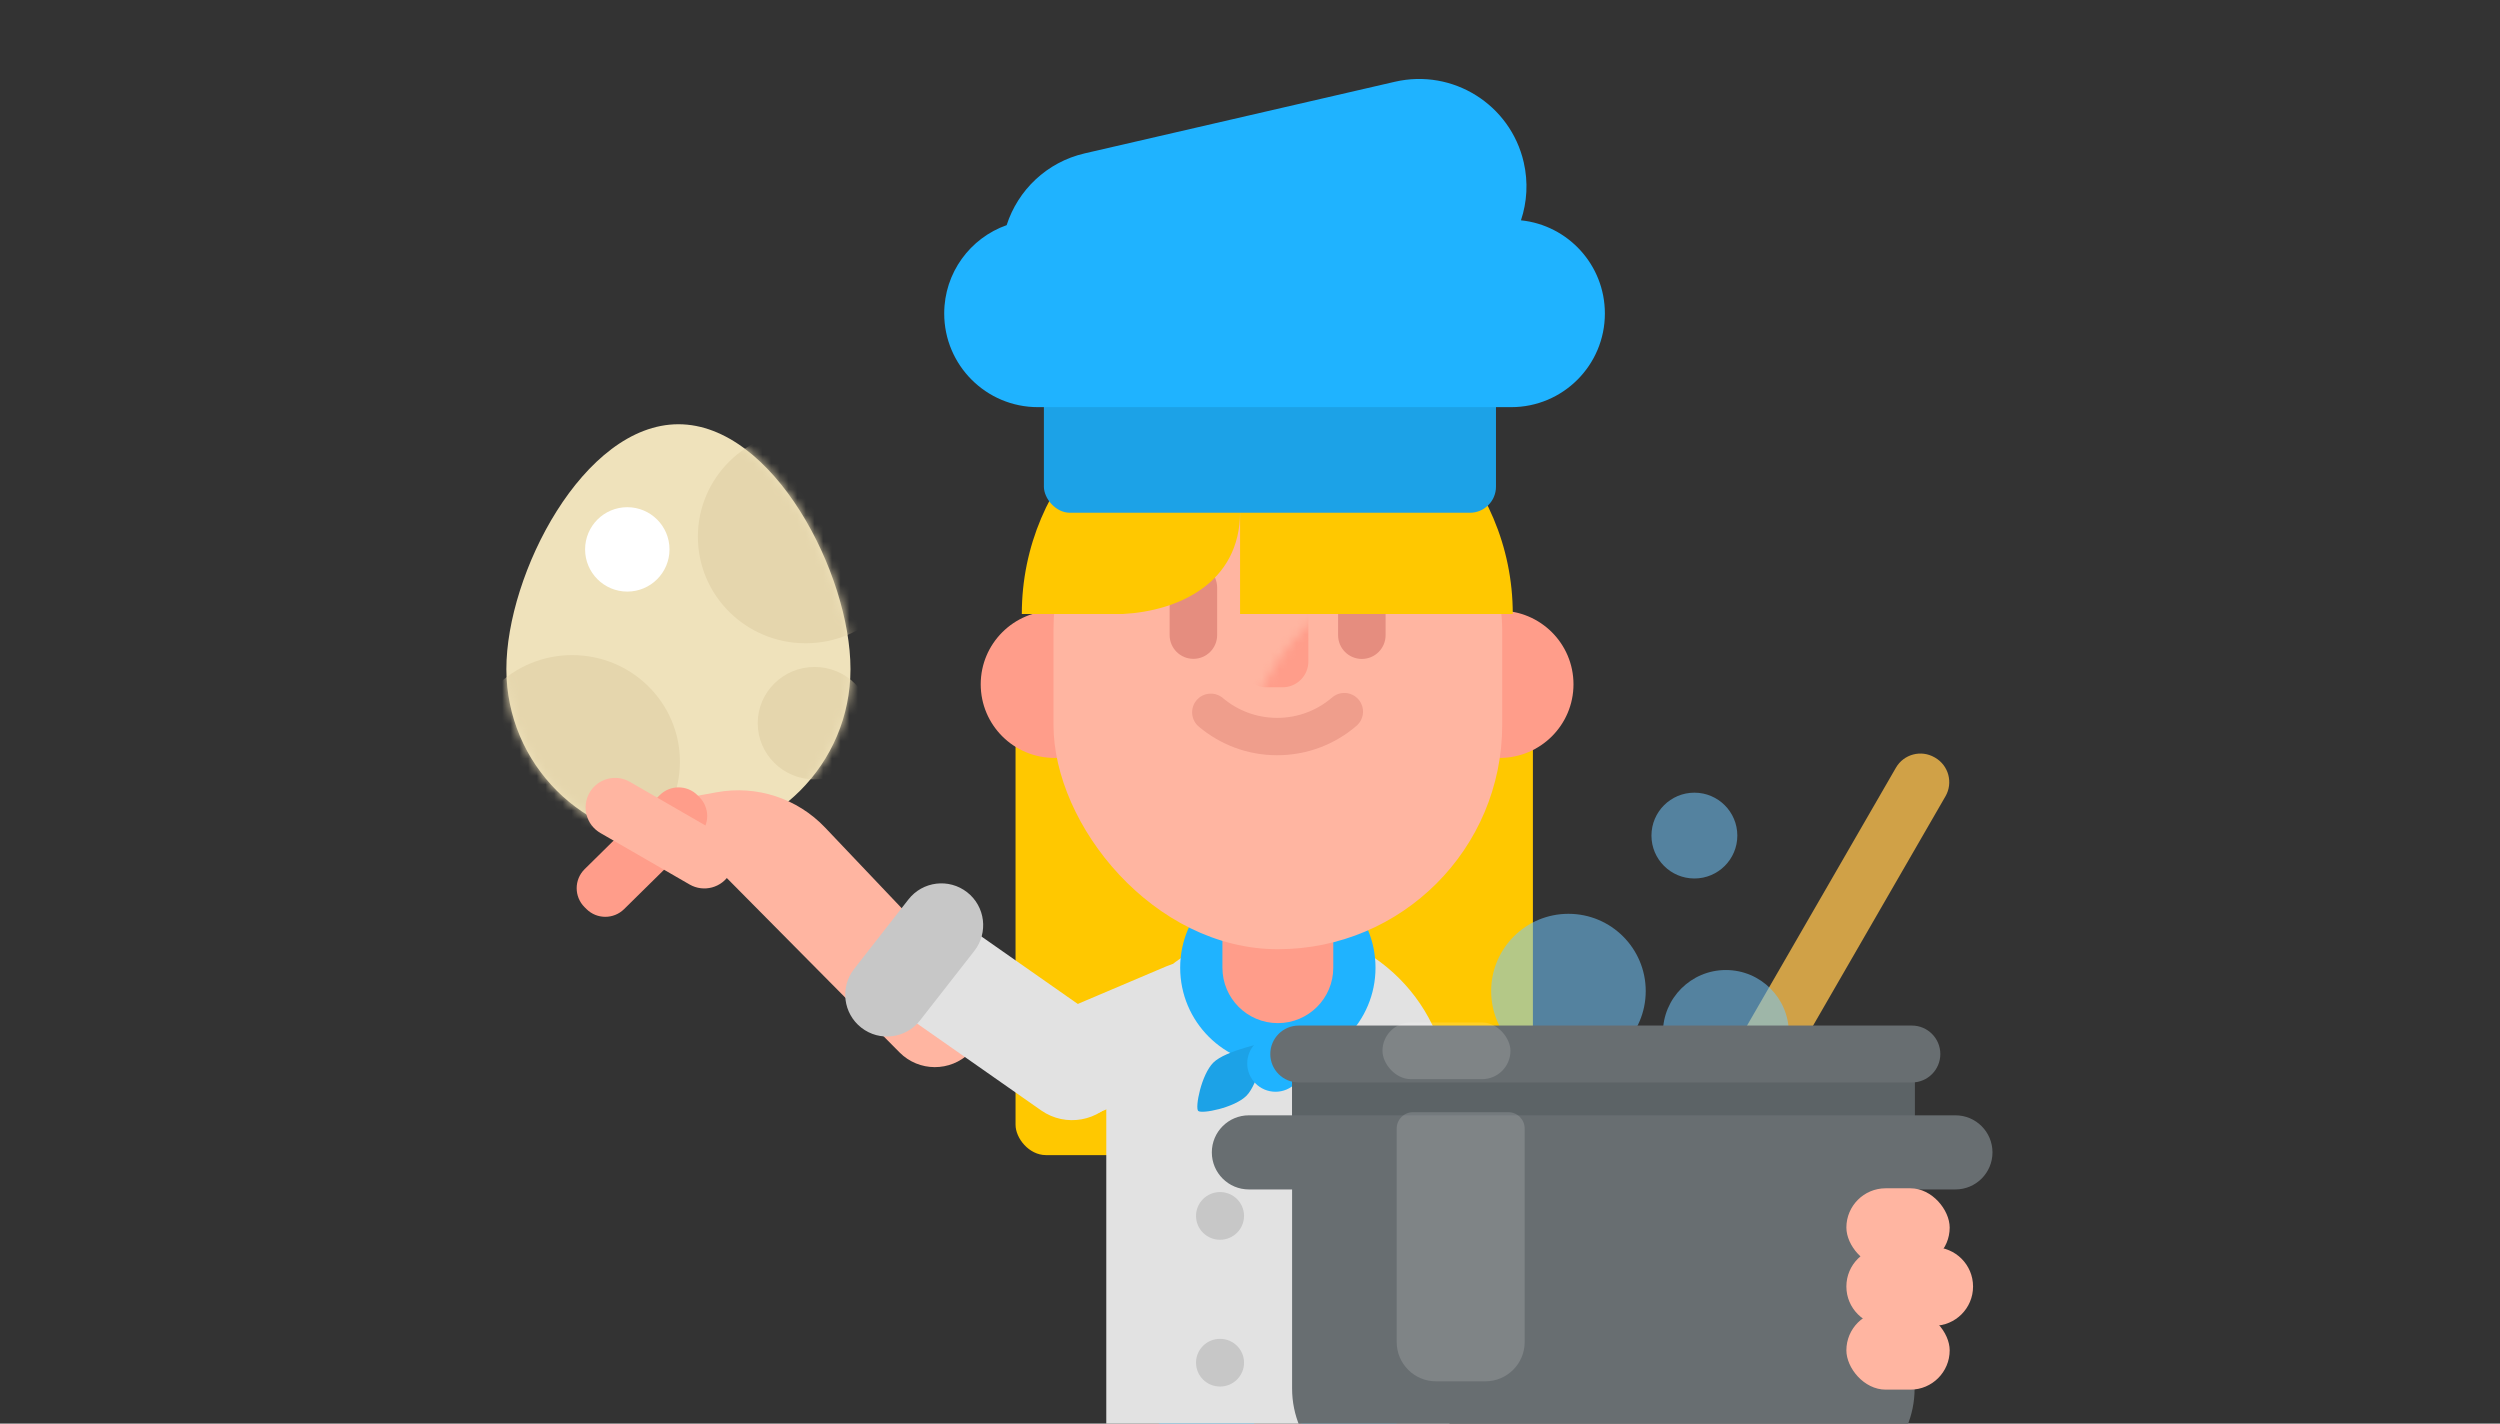 <?xml version="1.0" encoding="UTF-8"?>
<svg width="288px" height="164px" viewBox="0 0 288 164" version="1.1" xmlns="http://www.w3.org/2000/svg" xmlns:xlink="http://www.w3.org/1999/xlink">
    <rect x="0" y="0" width="288" height="164" fill="#333333" stroke="none"/>
    <!-- Generator: Sketch 58 (84663) - https://sketch.com -->
    <title>20_girlcook</title>
    <desc>Created with Sketch.</desc>
    <defs>
        <path d="M19.765,0 L19.765,0 C30.681,0 39.53,8.849 39.53,19.765 L39.53,74.498 C39.53,76.18 38.167,77.542 36.486,77.542 L3.044,77.542 C1.363,77.542 -3.55271368e-15,76.18 -3.55271368e-15,74.498 L-3.55271368e-15,19.765 C-3.55271368e-15,8.849 8.849,0 19.765,0 Z" id="path-1"></path>
        <path d="M19.765,0 L19.765,0 C30.681,0 39.53,8.849 39.53,19.765 L39.53,74.498 C39.53,76.18 38.167,77.542 36.486,77.542 L3.044,77.542 C1.363,77.542 -3.55271368e-15,76.18 -3.55271368e-15,74.498 L-3.55271368e-15,19.765 C-3.55271368e-15,8.849 8.849,0 19.765,0 Z" id="path-3"></path>
        <path d="M19.765,0 L19.765,0 C30.681,0 39.53,8.849 39.53,19.765 L39.53,74.498 C39.53,76.18 38.167,77.542 36.486,77.542 L3.044,77.542 C1.363,77.542 -3.55271368e-15,76.18 -3.55271368e-15,74.498 L-3.55271368e-15,19.765 C-3.55271368e-15,8.849 8.849,0 19.765,0 Z" id="path-5"></path>
        <path d="M19.765,0 L19.765,0 C30.681,0 39.53,8.849 39.53,19.765 L39.53,74.498 C39.53,76.18 38.167,77.542 36.486,77.542 L3.044,77.542 C1.363,77.542 -3.55271368e-15,76.18 -3.55271368e-15,74.498 L-3.55271368e-15,19.765 C-3.55271368e-15,8.849 8.849,0 19.765,0 Z" id="path-7"></path>
        <rect id="path-9" x="0.054" y="0.036" width="51.693" height="62.642" rx="25.846"></rect>
        <rect id="path-11" x="0.054" y="0.036" width="51.693" height="62.642" rx="25.846"></rect>
        <rect id="path-13" x="0.054" y="0.036" width="51.693" height="62.642" rx="25.846"></rect>
        <path d="M19.822,48.022 C30.769,48.022 39.643,39.149 39.643,28.205 C39.643,17.26 30.769,0 19.822,0 C8.874,0 0,17.26 0,28.205 C0,39.149 8.874,48.022 19.822,48.022 Z" id="path-15"></path>
        <path d="M19.822,48.022 C30.769,48.022 39.643,39.149 39.643,28.205 C39.643,17.26 30.769,0 19.822,0 C8.874,0 0,17.26 0,28.205 C0,39.149 8.874,48.022 19.822,48.022 Z" id="path-17"></path>
        <path d="M19.822,48.022 C30.769,48.022 39.643,39.149 39.643,28.205 C39.643,17.26 30.769,0 19.822,0 C8.874,0 0,17.26 0,28.205 C0,39.149 8.874,48.022 19.822,48.022 Z" id="path-19"></path>
    </defs>
    <g id="20_girlcook" stroke="none" stroke-width="1" fill="none" fill-rule="evenodd">
        <g id="The-girl-cooks-the-egg." transform="translate(58, 9)">
            <g id="Group-6" transform="translate(50.271, 0)">
                <g id="Group-5">
                    <rect id="Rectangle-9" fill="#FFC800" fill-rule="nonzero" x="8.72" y="67.508" width="59.599" height="56.56" rx="3.497"></rect>
                    <path d="M22.155,97.617 L22.187,97.617 C25.621,97.617 28.404,100.4 28.404,103.834 L28.404,117.684 C28.404,121.118 25.621,123.901 22.187,123.901 L22.155,123.901 C18.721,123.901 15.937,121.118 15.937,117.684 L15.937,103.834 C15.937,100.4 18.721,97.617 22.155,97.617 Z" id="Rectangle-9" fill="#E2E2E2" fill-rule="nonzero" transform="translate(22.171, 110.759) rotate(67) translate(-22.171, -110.759) "></path>
                    <path d="M26.472,140.489 L34.983,140.489 C35.656,140.489 36.201,141.034 36.201,141.706 L36.201,190.966 C36.201,191.638 35.656,192.184 34.983,192.184 L26.472,192.184 C25.799,192.184 25.254,191.638 25.254,190.966 L25.254,141.706 C25.254,141.034 25.799,140.489 26.472,140.489 Z" id="Rectangle-2" fill="#1FB3FF" fill-rule="nonzero"></path>
                    <g id="Group-3" transform="translate(56.064, 123.669) scale(-1, 1) rotate(5) translate(-56.064, -123.669) translate(42.064, 104.669)" fill-rule="nonzero">
                        <path d="M15.836,1.86 L15.836,1.86 C19.662,1.86 22.764,4.962 22.764,8.788 L22.764,30.838 C22.764,31.188 22.481,31.472 22.131,31.472 L9.54,31.472 C9.191,31.472 8.907,31.188 8.907,30.838 L8.907,8.788 C8.907,4.962 12.009,1.86 15.836,1.86 Z" id="Rectangle-3" fill="#E2E2E2" transform="translate(15.836, 16.666) rotate(19) translate(-15.836, -16.666) "></path>
                        <path d="M3.284,26.131 L15.525,26.131 C16.533,26.131 17.351,26.949 17.351,27.958 L17.351,32.934 C17.351,33.942 16.533,34.76 15.525,34.76 L3.284,34.76 C2.275,34.76 1.457,33.942 1.457,32.934 L1.457,27.958 C1.457,26.949 2.275,26.131 3.284,26.131 Z" id="Rectangle-3" fill="#D2D2D2" transform="translate(9.404, 30.446) rotate(-161) translate(-9.404, -30.446) "></path>
                    </g>
                    <path d="M42.892,140.489 L51.403,140.489 C52.076,140.489 52.621,141.034 52.621,141.706 L52.621,190.966 C52.621,191.638 52.076,192.184 51.403,192.184 L42.892,192.184 C42.219,192.184 41.674,191.638 41.674,190.966 L41.674,141.706 C41.674,141.034 42.219,140.489 42.892,140.489 Z" id="Rectangle-2" fill="#1FB3FF" fill-rule="nonzero"></path>
                    <path d="M27.997,133.799 L49.878,133.799 C53.072,133.799 55.662,136.388 55.662,139.583 L55.662,144.436 C55.662,147.63 53.072,150.219 49.878,150.219 L27.997,150.219 C24.803,150.219 22.213,147.63 22.213,144.436 L22.213,139.583 C22.213,136.388 24.803,133.799 27.997,133.799 Z" id="Rectangle-78" fill="#1FB3FF" fill-rule="nonzero"></path>
                    <g id="Rectangle" transform="translate(19.173, 97.916)">
                        <g id="Mask" fill="#E2E2E2" fill-rule="nonzero">
                            <path d="M19.765,0 L19.765,0 C30.681,0 39.53,8.849 39.53,19.765 L39.53,74.498 C39.53,76.18 38.167,77.542 36.486,77.542 L3.044,77.542 C1.363,77.542 -3.55271368e-15,76.18 -3.55271368e-15,74.498 L-3.55271368e-15,19.765 C-3.55271368e-15,8.849 8.849,0 19.765,0 Z" id="path-1"></path>
                        </g>
                        <g id="Oval-30-Clipped">
                            <mask id="mask-2" fill="white">
                                <use xlink:href="#path-1"></use>
                            </mask>
                            <g id="path-1"></g>
                            <ellipse id="Oval-30" fill="#C7C7C7" fill-rule="nonzero" mask="url(#mask-2)" cx="13.104" cy="33.157" rx="2.765" ry="2.748"></ellipse>
                        </g>
                        <g id="Oval-30-Clipped">
                            <mask id="mask-4" fill="white">
                                <use xlink:href="#path-3"></use>
                            </mask>
                            <g id="path-1"></g>
                            <ellipse id="Oval-30" fill="#C7C7C7" fill-rule="nonzero" mask="url(#mask-4)" cx="13.104" cy="50.066" rx="2.765" ry="2.748"></ellipse>
                        </g>
                        <g id="Oval-30-Clipped">
                            <mask id="mask-6" fill="white">
                                <use xlink:href="#path-5"></use>
                            </mask>
                            <g id="path-1"></g>
                            <ellipse id="Oval-30" fill="#C7C7C7" fill-rule="nonzero" mask="url(#mask-6)" cx="25.875" cy="33.157" rx="2.765" ry="2.748"></ellipse>
                        </g>
                        <g id="Oval-30-Clipped">
                            <mask id="mask-8" fill="white">
                                <use xlink:href="#path-7"></use>
                            </mask>
                            <g id="path-1"></g>
                            <ellipse id="Oval-30" fill="#C7C7C7" fill-rule="nonzero" mask="url(#mask-8)" cx="25.875" cy="50.066" rx="2.765" ry="2.748"></ellipse>
                        </g>
                    </g>
                    <ellipse id="Oval-3" fill="#1FB3FF" fill-rule="nonzero" cx="38.937" cy="102.478" rx="11.251" ry="11.251"></ellipse>
                    <g id="Group-3" transform="translate(27.687, 108.864)" fill-rule="nonzero">
                        <path d="M16.169,11.747 C16.702,11.747 18.869,8.556 18.869,6.576 C18.869,4.596 16.199,0.583 16.169,0.583 C16.14,0.583 13.47,4.596 13.47,6.576 C13.47,8.556 15.636,11.747 16.169,11.747 Z" id="Oval-2" fill="#1CA2E7" transform="translate(16.169, 6.165) rotate(-45) translate(-16.169, -6.165) "></path>
                        <path d="M6.02,11.747 C6.553,11.747 8.72,8.556 8.72,6.576 C8.72,4.596 6.05,0.583 6.02,0.583 C5.99,0.583 3.321,4.596 3.321,6.576 C3.321,8.556 5.487,11.747 6.02,11.747 Z" id="Oval-2" fill="#1CA2E7" transform="translate(6.02, 6.165) scale(-1, 1) rotate(-45) translate(-6.02, -6.165) "></path>
                        <ellipse id="Oval-3" fill="#1FB3FF" cx="10.983" cy="4.64" rx="3.259" ry="3.266"></ellipse>
                    </g>
                    <path d="M38.937,90.01 L38.937,90.01 C42.464,90.01 45.323,92.869 45.323,96.396 L45.323,102.478 C45.323,106.005 42.464,108.864 38.937,108.864 L38.937,108.864 C35.411,108.864 32.552,106.005 32.552,102.478 L32.552,96.396 C32.552,92.869 35.411,90.01 38.937,90.01 Z" id="Rectangle" fill="#FF9D8A" fill-rule="nonzero"></path>
                    <g id="Group-4" transform="translate(4.577, 37.66)">
                        <path d="M59.92,40.652 C64.613,40.652 68.418,36.854 68.418,32.17 C68.418,27.485 64.613,23.687 59.92,23.687 C55.226,23.687 51.421,27.485 51.421,32.17 C51.421,36.854 55.226,40.652 59.92,40.652 Z" id="Oval" fill="#FF9D8A" fill-rule="nonzero"></path>
                        <ellipse id="Oval" fill="#FF9D8A" fill-rule="nonzero" cx="8.629" cy="32.17" rx="8.498" ry="8.482"></ellipse>
                        <g id="Oval-2" transform="translate(8.46, 0.011)">
                            <g id="Mask" fill="#FFB5A1" fill-rule="nonzero">
                                <rect id="path-3" x="0.054" y="0.036" width="51.693" height="62.642" rx="25.846"></rect>
                            </g>
                            <g id="Rectangle-4-Clipped">
                                <mask id="mask-10" fill="white">
                                    <use xlink:href="#path-9"></use>
                                </mask>
                                <g id="path-3"></g>
                                <path d="M16.17,18.281 L16.17,18.281 C17.682,18.281 18.907,19.507 18.907,21.018 L18.907,26.492 C18.907,28.003 17.682,29.228 16.17,29.228 L16.17,29.228 C14.659,29.228 13.434,28.003 13.434,26.492 L13.434,21.018 C13.434,19.507 14.659,18.281 16.17,18.281 Z" id="Rectangle-4" fill="#E58D7F" fill-rule="nonzero" mask="url(#mask-10)"></path>
                            </g>
                            <g id="Rectangle-4-Clipped">
                                <mask id="mask-12" fill="white">
                                    <use xlink:href="#path-11"></use>
                                </mask>
                                <g id="path-3"></g>
                                <path d="M35.577,18.292 L35.577,18.292 C37.088,18.292 38.313,19.517 38.313,21.029 L38.313,26.503 C38.313,28.014 37.088,29.239 35.577,29.239 L35.577,29.239 C34.065,29.239 32.84,28.014 32.84,26.503 L32.84,21.029 C32.84,19.517 34.065,18.292 35.577,18.292 Z" id="Rectangle-4" fill="#E58D7F" fill-rule="nonzero" mask="url(#mask-12)"></path>
                            </g>
                            <g id="Rectangle-5-Clipped">
                                <mask id="mask-14" fill="white">
                                    <use xlink:href="#path-13"></use>
                                </mask>
                                <g id="path-3"></g>
                                <rect id="Rectangle-5" fill="#FF9D8A" fill-rule="nonzero" mask="url(#mask-14)" x="21.549" y="17.907" width="7.867" height="14.596" rx="2.97"></rect>
                            </g>
                        </g>
                    </g>
                    <path d="M34.585,61.73 L34.585,49.964 C34.585,58.192 27.447,61.391 21.11,61.73 L9.442,61.73 L9.442,61.729 C9.442,46.111 22.103,33.45 37.721,33.45 C53.339,33.45 66,46.111 66,61.729 L66,61.73 L34.585,61.73 Z" id="Combined-Shape" fill="#FFC800" fill-rule="nonzero"></path>
                    <g id="Group-2" transform="translate(11.875, 32.842)" fill="#1CA2E7" fill-rule="nonzero">
                        <g id="Mask">
                            <rect id="path-5" x="0.11" y="0.136" width="52.081" height="17.093" rx="3.007"></rect>
                        </g>
                    </g>
                    <g id="Rectangle-58" transform="translate(0.32, 0)" fill="#1FB3FF" fill-rule="nonzero">
                        <g id="Combined-Shape">
                            <path d="M66.623,16.381 C72.055,16.942 76.291,21.533 76.291,27.113 C76.291,33.072 71.461,37.903 65.502,37.903 L10.972,37.903 C5.013,37.903 0.182,33.072 0.182,27.113 C0.182,22.416 3.184,18.419 7.374,16.938 C8.665,12.93 11.97,9.683 16.371,8.667 L52.106,0.417 C58.762,-1.12 65.403,3.03 66.94,9.686 C67.472,11.99 67.322,14.292 66.623,16.381 Z" id="path-7"></path>
                        </g>
                    </g>
                </g>
                <path d="M31.214,73.058 C33.277,74.801 35.945,75.851 38.859,75.851 C41.815,75.851 44.519,74.77 46.595,72.981" id="Oval-24" stroke="#E58D7F" stroke-width="4.305" opacity="0.587" stroke-linecap="round" stroke-linejoin="round"></path>
            </g>
            <g id="Group-2" transform="translate(0, 38.519)">
                <path d="M28.352,39.081 L28.369,39.081 C30.242,39.081 31.76,40.6 31.76,42.473 L31.76,54.358 C31.76,56.231 30.242,57.749 28.369,57.749 L28.352,57.749 C26.479,57.749 24.96,56.231 24.96,54.358 L24.96,42.473 C24.96,40.6 26.479,39.081 28.352,39.081 Z" id="Rectangle-7" fill="#FF9D8A" fill-rule="nonzero" transform="translate(28.36, 48.415) rotate(-47) translate(-28.36, -48.415) "></path>
                <g id="Group-Copy" transform="translate(81.602, 37.981)" fill-rule="nonzero">
                    <g id="Group-38">
                        <g id="Group-36" transform="translate(31.672, 0)">
                            <path d="M16.297,20.744 L61.22,20.744 C63.02,20.744 64.479,22.203 64.479,24.003 L64.479,24.076 C64.479,25.876 63.02,27.335 61.22,27.335 L16.297,27.335 C14.497,27.335 13.039,25.876 13.039,24.076 L13.039,24.003 C13.039,22.203 14.497,20.744 16.297,20.744 Z" id="Rectangle-47" fill="#D0A147" transform="translate(38.759, 24.039) rotate(-60) translate(-38.759, -24.039) "></path>
                            <path d="M9.411,37.566 C14.328,37.566 18.314,33.583 18.314,28.669 C18.314,23.755 14.328,19.771 9.411,19.771 C4.494,19.771 0.508,23.755 0.508,28.669 C0.508,33.583 4.494,37.566 9.411,37.566 Z" id="Oval-9" fill="#71C8FF" opacity="0.529"></path>
                            <ellipse id="Oval-9" fill="#71C8FF" opacity="0.529" cx="23.92" cy="10.759" rx="4.946" ry="4.943"></ellipse>
                            <ellipse id="Oval-9" fill="#71C8FF" opacity="0.529" cx="27.547" cy="33.497" rx="7.254" ry="7.25"></ellipse>
                        </g>
                        <g id="Group-15" transform="translate(0, 32.29)">
                            <g id="Group-6">
                                <path d="M10.864,1.146 L79.343,1.146 C80.236,1.146 80.96,1.87 80.96,2.763 L80.96,42.165 C80.96,48.412 75.896,53.475 69.65,53.475 L20.557,53.475 C14.311,53.475 9.247,48.412 9.247,42.165 L9.247,2.763 C9.247,1.87 9.971,1.146 10.864,1.146 Z" id="Rectangle-19" fill="#686E71"></path>
                                <rect id="Rectangle-22" fill="#5C6366" x="9.247" y="4.202" width="71.713" height="6.555"></rect>
                                <path d="M10.014,0.355 L80.646,0.355 C82.456,0.355 83.924,1.823 83.924,3.633 L83.924,3.633 C83.924,5.442 82.456,6.91 80.646,6.91 L10.014,6.91 C8.204,6.91 6.736,5.442 6.736,3.633 L6.736,3.633 C6.736,1.823 8.204,0.355 10.014,0.355 Z" id="Rectangle-51" fill="#686E71"></path>
                                <path d="M4.269,10.695 L85.663,10.695 C88.021,10.695 89.932,12.606 89.932,14.964 L89.932,14.964 C89.932,17.322 88.021,19.234 85.663,19.234 L4.269,19.234 C1.911,19.234 0,17.322 0,14.964 L0,14.964 C0,12.606 1.911,10.695 4.269,10.695 Z" id="Rectangle-51" fill="#686E71"></path>
                            </g>
                        </g>
                        <path d="M23.182,42.624 L34.156,42.624 C35.197,42.624 36.041,43.468 36.041,44.509 L36.041,69.104 C36.041,71.602 34.015,73.628 31.517,73.628 L25.821,73.628 C23.322,73.628 21.297,71.602 21.297,69.104 L21.297,44.509 C21.297,43.468 22.141,42.624 23.182,42.624 Z" id="Rectangle-63" fill="#FFFCFC" opacity="0.152"></path>
                        <rect id="Rectangle-63" fill="#FFFCFC" opacity="0.152" x="19.659" y="32.29" width="14.744" height="6.527" rx="3.264"></rect>
                    </g>
                </g>
                <g id="Group" transform="translate(0, 0.558)">
                    <g id="Group-19" transform="translate(0.089, 0.477)">
                        <g id="Group-3">
                            <g id="Oval-24-+-Oval-24-Copy-Mask" transform="translate(0.244, 0.319)">
                                <g id="Mask" fill="#EFE2BB" fill-rule="nonzero">
                                    <path d="M19.822,48.022 C30.769,48.022 39.643,39.149 39.643,28.205 C39.643,17.26 30.769,0 19.822,0 C8.874,0 0,17.26 0,28.205 C0,39.149 8.874,48.022 19.822,48.022 Z" id="path-9"></path>
                                </g>
                                <g id="Oval-Clipped">
                                    <mask id="mask-16" fill="white">
                                        <use xlink:href="#path-15"></use>
                                    </mask>
                                    <g id="path-9"></g>
                                    <ellipse id="Oval" fill="#E5D6AD" fill-rule="nonzero" mask="url(#mask-16)" cx="7.584" cy="38.87" rx="12.41" ry="12.275"></ellipse>
                                </g>
                                <g id="Oval-Clipped">
                                    <mask id="mask-18" fill="white">
                                        <use xlink:href="#path-17"></use>
                                    </mask>
                                    <g id="path-9"></g>
                                    <ellipse id="Oval" fill="#E5D6AD" fill-rule="nonzero" mask="url(#mask-18)" cx="34.473" cy="12.957" rx="12.41" ry="12.275"></ellipse>
                                </g>
                                <g id="Oval-Clipped">
                                    <mask id="mask-20" fill="white">
                                        <use xlink:href="#path-19"></use>
                                    </mask>
                                    <g id="path-9"></g>
                                    <ellipse id="Oval" fill="#E5D6AD" fill-rule="nonzero" mask="url(#mask-20)" cx="35.507" cy="34.438" rx="6.55" ry="6.478"></ellipse>
                                </g>
                            </g>
                            <ellipse id="Oval-28" fill="#FFFFFF" fill-rule="nonzero" cx="14.176" cy="14.736" rx="4.862" ry="4.861"></ellipse>
                        </g>
                    </g>
                </g>
                <path d="M37.878,35.438 L37.878,35.438 C41.078,35.438 43.695,37.988 43.777,41.187 L44.406,65.572 C44.526,70.221 42.294,74.616 38.47,77.262 L34.988,79.672 C34.218,80.205 33.162,80.013 32.629,79.242 C32.434,78.961 32.329,78.628 32.328,78.285 L32.154,41.188 C32.14,38.027 34.69,35.453 37.852,35.438 C37.861,35.438 37.869,35.438 37.878,35.438 Z" id="Combined-Shape" fill="#FFB5A1" fill-rule="nonzero" transform="translate(38.283, 57.706) scale(-1, 1) rotate(-135) translate(-38.283, -57.706) "></path>
                <path d="M58.196,55.047 L58.228,55.047 C61.662,55.047 64.446,57.831 64.446,61.264 L64.446,79.093 C64.446,82.526 61.662,85.31 58.228,85.31 L58.196,85.31 C54.762,85.31 51.979,82.526 51.979,79.093 L51.979,61.264 C51.979,57.831 54.762,55.047 58.196,55.047 Z" id="Rectangle-9" fill="#E2E2E2" fill-rule="nonzero" transform="translate(58.212, 70.179) scale(-1, 1) rotate(55) translate(-58.212, -70.179) "></path>
                <path d="M47.318,53.168 C49.978,53.168 52.134,55.324 52.134,57.985 L52.134,68.15 C52.134,70.811 49.978,72.967 47.318,72.967 C44.657,72.967 42.501,70.811 42.501,68.15 L42.501,57.985 C42.501,55.324 44.657,53.168 47.318,53.168 Z" id="Rectangle-11" fill="#C7C7C7" fill-rule="nonzero" transform="translate(47.318, 63.067) rotate(38) translate(-47.318, -63.067) "></path>
                <path d="M15.843,41.484 L16.147,41.484 C17.85,41.484 19.23,42.865 19.23,44.567 C19.23,44.574 19.23,44.582 19.23,44.589 L19.142,56.742 C19.129,58.435 17.753,59.802 16.059,59.802 L15.754,59.802 C14.052,59.802 12.672,58.422 12.672,56.719 C12.672,56.712 12.672,56.705 12.672,56.697 L12.76,44.545 C12.773,42.851 14.149,41.484 15.843,41.484 Z" id="Rectangle-7" fill="#FF9D8A" fill-rule="nonzero" transform="translate(15.951, 50.643) rotate(45) translate(-15.951, -50.643) "></path>
                <path d="M18.001,39.128 C19.879,39.128 21.401,40.651 21.401,42.528 L21.401,54.396 C21.401,56.274 19.879,57.796 18.001,57.796 C16.123,57.796 14.601,56.274 14.601,54.396 L14.601,42.528 C14.601,40.651 16.123,39.128 18.001,39.128 Z" id="Path" fill="#FFB5A1" fill-rule="nonzero" transform="translate(18.001, 48.462) rotate(-60) translate(-18.001, -48.462) "></path>
                <rect id="Rectangle-71" fill="#FFB5A1" fill-rule="nonzero" x="154.703" y="89.372" width="11.9" height="9.051" rx="4.526"></rect>
                <rect id="Rectangle-71" fill="#FFB5A1" fill-rule="nonzero" x="154.703" y="103.515" width="11.9" height="9.051" rx="4.526"></rect>
                <path d="M159.225,96.161 L164.774,96.161 C167.272,96.161 169.296,98.185 169.296,100.682 L169.296,100.69 C169.296,103.187 167.272,105.212 164.774,105.212 L159.225,105.212 C156.728,105.212 154.703,103.187 154.703,100.69 L154.703,100.682 C154.703,98.185 156.728,96.161 159.225,96.161 Z" id="Rectangle-71" fill="#FFB5A1" fill-rule="nonzero"></path>
            </g>
        </g>
    </g>
</svg>
